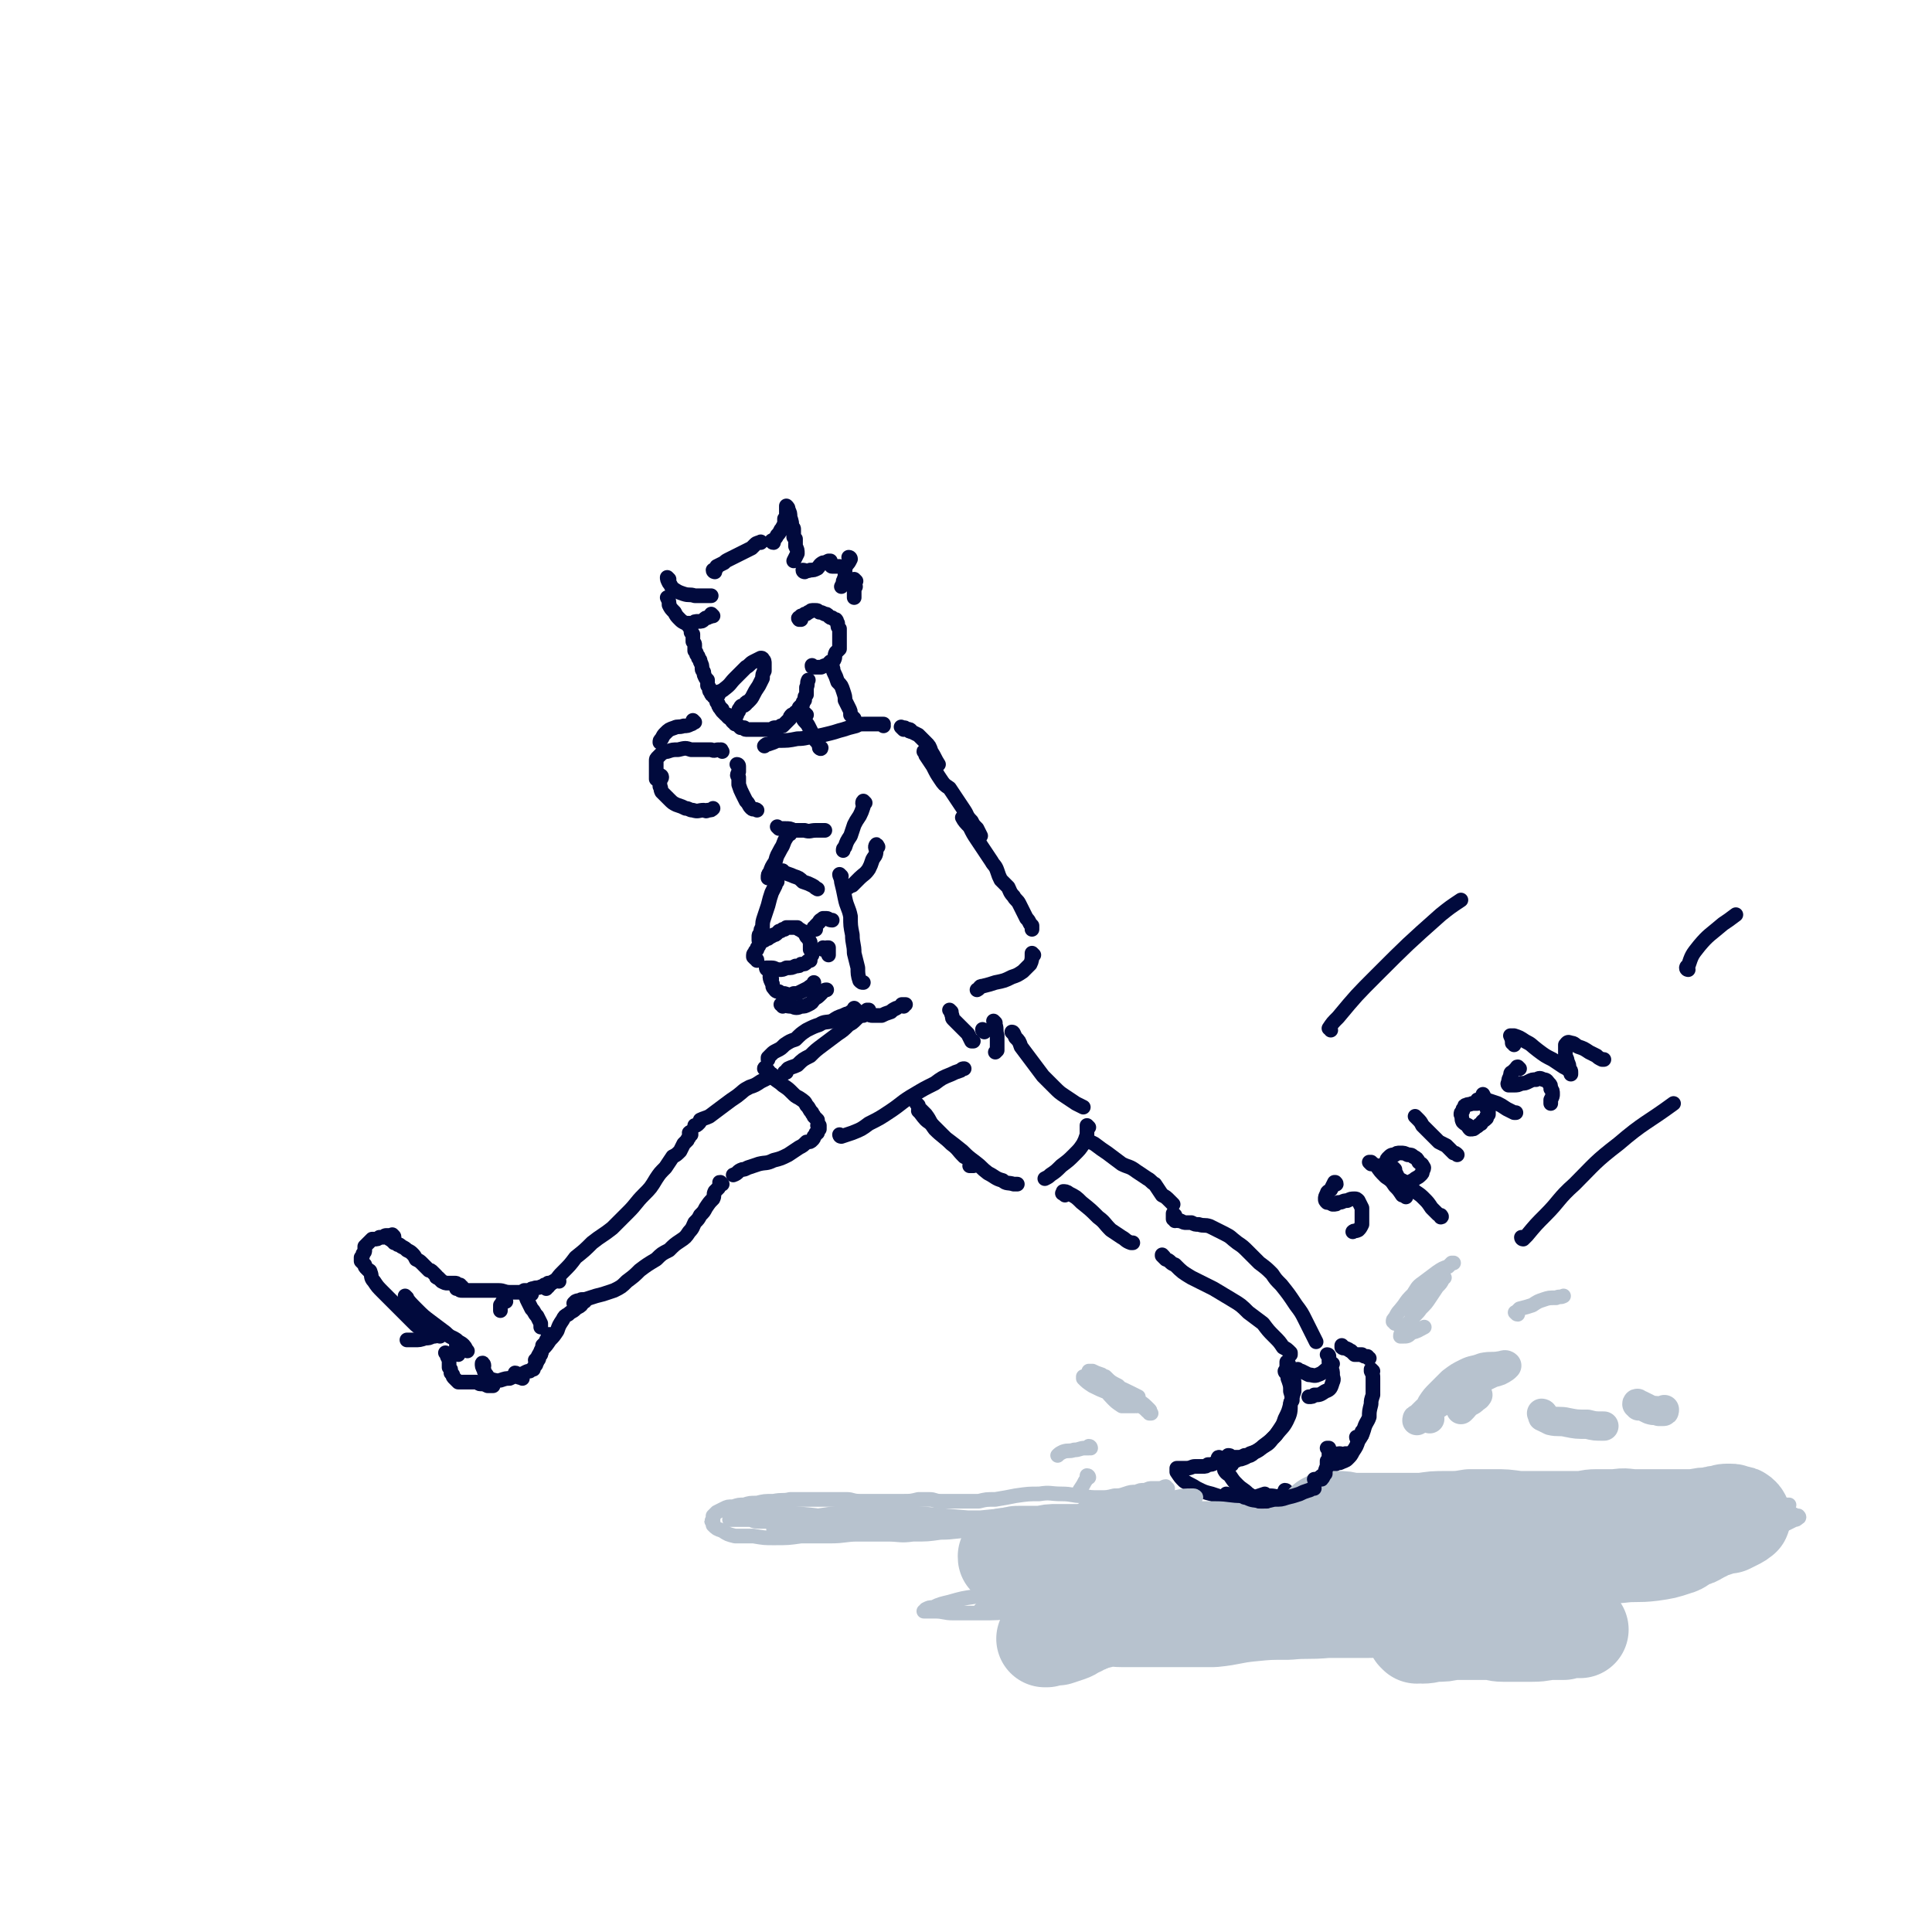 <svg viewBox='0 0 1054 1054' version='1.1' xmlns='http://www.w3.org/2000/svg' xmlns:xlink='http://www.w3.org/1999/xlink'><g fill='none' stroke='rgb(1,10,61)' stroke-width='8' stroke-linecap='round' stroke-linejoin='round'><path d='M377,343c0,0 -1,-1 -1,-1 0,0 1,1 1,1 0,1 0,1 0,2 0,0 0,0 1,1 0,1 0,1 0,2 0,1 0,1 0,2 1,1 1,1 1,2 0,2 0,2 0,3 1,1 1,1 1,2 1,1 1,1 1,2 1,1 1,1 1,2 1,2 1,2 1,4 0,1 1,1 1,2 0,1 0,1 1,3 0,0 0,0 1,1 0,1 0,1 0,2 0,1 0,1 0,1 1,1 1,1 1,2 0,1 0,1 1,2 0,1 0,1 1,1 0,1 0,1 1,1 0,1 0,1 1,2 0,1 0,1 0,1 1,1 1,1 1,2 1,1 0,1 1,1 0,0 0,0 0,0 0,1 0,1 1,1 0,1 0,1 0,1 0,0 0,0 1,1 0,0 0,0 0,0 0,0 0,0 1,1 0,0 0,0 0,0 0,0 0,0 1,0 0,1 0,1 0,1 1,1 1,1 2,1 0,1 0,1 1,2 1,0 1,0 1,1 1,0 1,0 2,1 1,1 1,1 1,1 1,0 1,0 2,0 0,0 0,1 1,1 1,0 1,0 1,0 1,0 1,0 1,0 1,0 1,0 1,0 1,0 1,0 1,0 1,0 1,0 2,0 1,0 1,0 1,0 1,0 1,0 2,0 1,0 1,0 2,0 1,0 1,0 2,0 1,0 1,0 1,0 1,-1 1,-1 2,-1 1,0 1,0 1,0 1,0 1,0 2,-1 0,0 0,0 1,0 1,-1 1,-1 2,-2 1,-1 1,-1 2,-2 0,-1 0,-1 1,-2 1,0 1,0 2,-1 0,-1 0,0 1,-1 1,-1 1,-1 1,-2 1,-1 1,-1 2,-2 0,-1 0,-1 1,-2 0,-2 0,-2 1,-3 0,-2 0,-2 0,-4 1,-2 0,-2 1,-4 '/><path d='M437,338c-1,0 -1,0 -1,-1 -1,0 0,1 0,1 0,0 0,-1 0,-1 1,0 1,0 1,-1 1,0 1,0 2,-1 1,0 1,0 2,-1 1,0 1,-1 2,-1 1,0 1,0 2,0 1,0 1,0 2,1 1,0 1,0 3,1 1,0 1,0 2,1 0,0 0,0 0,0 1,1 1,1 2,1 1,1 1,1 2,1 1,1 0,1 1,2 0,2 0,2 1,3 0,1 0,1 0,3 0,1 0,1 0,2 0,1 0,1 0,3 0,1 0,1 0,3 -1,1 -1,1 -2,2 -1,2 0,2 -1,4 -1,1 -1,1 -2,1 -1,1 -1,1 -2,2 -1,0 -1,0 -3,1 -1,0 -1,0 -2,0 -1,0 -1,0 -2,0 -1,0 -1,0 -1,-1 '/><path d='M389,336c0,0 -1,-1 -1,-1 0,0 0,0 0,1 0,0 0,0 0,0 -1,1 -1,0 -2,1 -1,0 -1,0 -2,1 -1,1 -1,1 -3,1 -2,0 -2,0 -3,1 -2,0 -2,0 -4,0 -2,-1 -2,-1 -3,-2 -2,-2 -2,-2 -3,-4 -2,-2 -2,-2 -3,-4 0,-2 0,-2 -1,-4 0,0 0,0 0,0 '/><path d='M365,316c0,0 -1,-1 -1,-1 0,1 0,1 1,3 1,1 1,2 2,3 3,2 3,2 6,3 3,1 3,0 6,1 3,0 3,0 6,0 2,0 2,0 3,0 '/><path d='M390,312c0,0 -1,0 -1,-1 0,0 1,1 1,1 0,0 0,0 0,-1 1,-1 1,-1 1,-2 2,-1 2,-1 4,-2 1,-1 1,-1 3,-2 2,-1 2,-1 4,-2 2,-1 2,-1 4,-2 2,-1 2,-1 4,-2 1,-1 1,-1 2,-2 1,-1 2,-1 3,-1 0,-1 0,0 0,0 '/><path d='M422,296c-1,0 -1,-1 -1,-1 0,0 0,1 0,0 2,-1 2,-1 3,-3 1,-1 1,-1 2,-3 1,-1 1,-2 2,-3 0,-2 0,-2 0,-3 1,-1 1,-1 1,-2 0,-2 0,-2 0,-3 0,-1 0,-1 0,-2 0,0 0,0 0,0 1,1 1,1 1,2 1,2 1,2 1,4 1,3 1,3 1,6 1,0 1,0 1,1 0,2 0,2 0,4 1,1 1,1 1,1 0,2 0,2 0,4 1,2 1,2 1,4 -1,2 -1,2 -2,4 0,0 0,0 0,0 '/><path d='M439,312c0,0 -1,0 -1,-1 1,0 2,1 4,0 2,0 2,0 4,-1 1,-1 1,-2 3,-3 1,0 1,0 3,-1 1,0 1,0 1,0 0,0 0,0 0,1 1,0 0,0 0,1 1,0 0,1 1,1 1,0 1,0 2,0 1,0 1,0 2,0 '/><path d='M464,305c0,0 0,-1 -1,-1 0,0 1,0 1,1 -1,2 -1,2 -2,3 -1,2 -1,2 -1,4 0,1 0,1 0,3 -1,1 0,1 -1,2 0,1 0,1 -1,3 '/><path d='M467,317c0,0 -1,-1 -1,-1 0,1 0,1 0,3 1,1 1,1 0,2 0,1 0,1 0,3 0,1 0,1 0,2 '/><path d='M454,363c0,0 -1,-1 -1,-1 0,0 0,0 1,1 0,0 0,0 0,1 1,1 0,1 1,3 1,2 1,2 2,5 2,2 2,2 3,5 1,3 1,3 1,5 1,2 1,2 2,4 1,2 1,2 1,4 1,1 1,1 2,2 0,1 0,1 0,1 '/><path d='M440,390c-1,0 -1,-1 -1,-1 -1,0 0,0 0,1 0,0 0,-1 -1,0 0,0 0,0 0,0 0,1 0,1 0,2 1,2 2,2 3,4 1,2 1,2 2,4 1,2 1,2 2,4 1,1 1,1 2,3 0,1 0,1 0,1 1,1 1,0 1,0 '/><path d='M482,396c0,0 -1,-1 -1,-1 0,0 1,0 1,0 0,1 -1,0 -1,0 -1,0 -1,0 -2,0 -1,0 -1,0 -2,0 -1,0 -1,0 -2,0 -1,0 -1,0 -3,0 -3,0 -3,0 -5,1 -4,1 -4,1 -7,2 -4,1 -3,1 -7,2 -4,1 -4,1 -9,2 -4,0 -4,1 -9,1 -5,1 -5,1 -11,1 -2,1 -2,1 -5,2 -1,0 -1,0 -2,1 '/><path d='M403,418c0,0 0,-1 -1,-1 0,0 1,0 1,1 0,1 0,1 0,3 -1,2 -1,2 0,3 0,2 0,2 0,4 1,3 1,3 2,5 1,2 1,2 2,4 2,2 1,2 3,4 1,1 2,0 3,1 '/><path d='M394,410c0,0 -1,-1 -1,-1 0,0 1,0 0,0 0,1 0,0 -1,0 -2,0 -2,1 -4,0 -2,0 -2,0 -4,0 -4,0 -4,0 -7,0 -3,-1 -3,-1 -7,0 -3,0 -3,0 -6,1 -1,0 -1,0 -3,1 -1,1 -1,1 -2,2 -1,1 -1,1 -1,2 0,2 0,2 0,3 0,2 0,2 0,4 0,1 0,1 0,3 '/><path d='M361,424c0,0 -1,-1 -1,-1 0,0 1,0 1,1 0,1 -1,1 -1,2 0,1 0,1 0,3 1,1 0,1 1,3 1,1 1,1 2,2 1,1 1,1 2,2 2,2 2,2 4,3 3,1 3,1 5,2 2,0 2,1 4,1 3,1 3,0 6,0 1,0 1,1 2,0 2,0 2,0 3,-1 '/><path d='M379,394c0,0 -1,-1 -1,-1 0,0 0,1 0,1 0,0 0,1 -1,1 -2,1 -2,1 -4,1 -3,1 -3,0 -5,1 -3,1 -3,1 -5,3 -1,1 -1,1 -2,3 -1,1 -1,1 -1,2 '/><path d='M493,398c-1,-1 -1,-1 -1,-1 -1,-1 0,0 0,0 0,0 0,0 1,0 1,0 1,0 1,1 1,0 1,0 2,0 0,1 0,1 1,1 0,0 0,0 0,0 '/><path d='M497,399c0,0 -1,-1 -1,-1 0,0 1,0 1,1 2,1 2,1 4,2 2,2 2,2 4,4 2,2 2,2 3,5 2,3 2,4 4,7 '/><path d='M505,411c0,0 -1,-2 -1,-1 0,0 1,1 1,2 2,3 2,3 4,6 2,4 2,4 4,7 2,3 2,3 5,5 2,3 2,3 4,6 2,3 2,3 4,6 2,3 1,3 4,6 1,2 1,2 3,4 1,2 1,2 2,4 '/><path d='M526,447c0,0 -1,-1 -1,-1 1,2 2,3 4,5 2,4 2,4 4,7 2,3 2,3 4,6 2,3 2,3 4,6 1,2 2,2 3,5 1,3 1,3 2,5 2,2 2,2 4,4 1,2 1,3 3,5 1,2 2,2 3,4 1,2 1,2 2,4 1,2 1,2 2,4 1,1 1,1 2,3 0,0 0,0 1,1 0,1 0,1 0,2 0,0 0,0 0,0 '/><path d='M564,521c0,0 -1,-1 -1,-1 0,0 0,1 0,1 0,2 0,3 -1,5 -2,2 -2,2 -4,4 -3,2 -3,2 -6,3 -4,2 -4,2 -9,3 -3,1 -3,1 -7,2 -2,0 -1,1 -3,2 '/><path d='M425,452c0,0 0,0 -1,-1 0,0 1,1 1,1 2,0 2,0 3,0 3,0 3,0 5,1 3,0 3,0 6,0 3,1 3,0 6,0 3,0 3,0 5,0 '/><path d='M472,438c0,0 -1,-1 -1,-1 -1,1 0,2 0,3 -1,3 -1,3 -2,5 -2,3 -2,3 -3,5 -1,3 -1,3 -2,6 -2,3 -2,3 -3,6 -1,1 -1,1 -1,2 '/><path d='M479,462c0,0 -1,-2 -1,-1 -1,1 0,2 0,3 0,3 -1,3 -2,5 -1,3 -1,3 -2,5 -2,3 -3,3 -5,5 -2,2 -2,2 -4,4 -1,0 -1,0 -2,1 '/><path d='M459,478c0,0 -1,-1 -1,-1 0,1 1,2 1,4 1,4 1,4 2,9 1,5 2,5 3,10 0,5 0,5 1,10 0,5 1,5 1,10 1,4 1,4 2,8 0,3 0,4 1,7 1,1 1,1 2,1 '/><path d='M471,554c0,-1 -1,-1 -1,-1 1,0 2,0 3,0 2,1 2,1 3,1 2,0 3,0 5,0 2,-1 2,-1 5,-2 1,-1 1,-1 3,-2 '/><path d='M493,549c0,0 -1,-1 -1,-1 0,0 0,0 0,0 1,0 0,0 0,0 0,0 0,0 0,0 1,0 1,0 1,0 0,0 0,0 1,0 '/><path d='M431,455c0,0 -1,-1 -1,-1 0,0 1,0 1,0 0,1 0,1 -1,1 0,1 -1,1 -1,2 -2,3 -1,3 -3,6 -2,4 -2,3 -3,7 -2,3 -2,3 -3,6 -1,1 -1,1 -1,3 0,0 0,0 0,0 0,0 0,0 0,0 '/><path d='M428,476c0,0 -1,0 -1,-1 0,0 0,1 1,1 2,1 3,1 5,2 3,1 3,1 5,3 3,1 3,1 5,2 2,1 1,1 3,2 '/><path d='M424,481c0,0 -1,-1 -1,-1 0,0 1,0 0,0 0,2 0,2 0,3 -1,2 -1,2 -2,4 -1,3 -1,3 -2,7 -1,3 -1,3 -2,6 -1,3 -1,3 -1,6 -1,1 -1,1 -1,3 -1,1 -1,1 -1,2 0,1 0,1 0,1 0,0 0,0 0,1 '/><path d='M413,524c0,-1 -1,-1 -1,-1 0,0 0,0 0,0 0,0 0,0 -1,-1 0,0 0,0 0,0 0,-1 0,-1 0,-1 0,-1 1,-1 1,-2 0,0 0,0 1,-1 0,-1 0,-1 1,-2 0,-1 0,-1 1,-2 1,0 1,-1 2,-1 1,-1 1,-1 2,-1 1,-1 2,-1 3,-2 1,0 1,0 2,-1 0,0 0,0 1,-1 1,0 1,0 2,-1 1,0 1,0 1,0 1,-1 1,-1 1,-1 1,0 1,0 2,0 0,0 0,0 0,0 0,0 0,0 1,0 0,0 0,0 0,0 1,0 1,0 1,0 1,0 1,0 2,0 0,1 0,0 1,1 1,0 1,1 2,1 1,1 1,1 2,3 1,1 1,1 2,3 0,2 0,2 0,4 1,1 1,1 1,2 0,1 0,1 0,1 '/><path d='M419,529c-1,0 -1,-1 -1,-1 0,0 0,0 0,0 0,0 0,0 0,0 2,0 2,0 3,0 2,0 2,1 4,1 2,0 2,0 4,-1 3,0 3,0 5,-1 2,0 2,0 3,-1 2,0 2,0 3,-1 1,-1 1,-1 2,-1 0,0 0,0 0,0 '/><path d='M421,534c0,0 -1,-2 -1,-1 0,0 0,1 1,3 1,1 0,2 1,3 1,1 1,2 3,2 1,1 1,1 3,1 3,1 3,1 5,0 2,0 2,0 4,-1 2,-1 2,-1 4,-2 1,-1 1,-1 2,-1 1,-1 1,-1 1,-2 0,0 0,0 0,0 '/><path d='M427,549c0,-1 -1,-1 -1,-1 0,0 0,0 1,0 3,1 3,1 5,1 2,1 3,1 5,0 2,0 2,0 4,-1 2,-1 2,-1 3,-3 2,-1 2,-1 4,-3 0,0 0,-1 1,-1 0,0 0,0 0,0 1,-1 1,-1 2,-1 '/><path d='M450,518c0,0 -1,0 -1,-1 0,0 0,1 0,1 1,0 1,-1 2,-1 0,0 0,0 0,0 0,0 1,0 1,0 0,1 0,1 0,2 0,1 0,1 0,1 0,1 0,1 0,1 '/><path d='M445,507c0,0 -1,-1 -1,-1 0,0 0,1 0,1 1,-1 1,-1 1,-2 1,-1 1,-1 2,-2 0,-1 1,-1 2,-2 1,0 1,0 2,0 1,0 1,1 3,1 '/><path d='M474,552c0,0 -1,-1 -1,-1 0,0 0,1 0,1 1,0 1,-1 1,-1 0,0 0,0 0,0 -1,0 -1,0 -1,1 -1,0 -1,0 -2,1 -2,1 -2,1 -4,3 -2,2 -2,2 -4,3 -3,3 -3,3 -6,5 -4,3 -4,3 -8,6 -4,3 -4,3 -7,6 -4,2 -4,2 -7,5 -2,1 -3,1 -5,2 -1,1 -1,1 -1,2 -1,0 -1,0 -1,0 0,1 0,0 1,0 '/><path d='M467,551c0,0 -1,-1 -1,-1 0,0 0,0 0,1 0,0 0,0 0,0 0,0 0,0 0,0 0,0 0,0 -1,1 -1,0 -1,0 -2,1 -1,0 -1,0 -3,1 -3,1 -3,1 -6,3 -3,1 -4,0 -7,2 -3,1 -3,1 -7,3 -3,2 -3,2 -6,5 -3,1 -3,1 -6,3 -2,2 -2,2 -4,3 -2,1 -2,1 -3,2 -1,1 -1,1 -2,2 0,0 0,0 0,1 0,0 0,0 0,0 '/><path d='M418,584c0,-1 -1,-2 -1,-1 0,0 1,1 2,1 1,2 1,2 3,4 2,2 3,2 5,4 3,2 3,2 5,4 2,2 2,2 4,3 3,2 3,2 4,4 2,2 1,2 3,4 0,1 1,1 1,2 1,1 1,1 2,2 '/><path d='M459,620c0,0 -1,-1 -1,-1 0,0 0,1 1,1 3,-1 3,-1 6,-2 5,-2 5,-2 9,-5 6,-3 6,-3 12,-7 6,-4 6,-5 13,-9 5,-3 5,-3 11,-6 4,-3 4,-3 9,-5 2,-1 2,-1 5,-2 1,-1 1,-1 2,-1 '/><path d='M543,558c0,0 -1,-1 -1,-1 0,1 1,1 1,2 1,3 0,3 1,6 0,2 0,2 0,4 0,2 0,2 0,4 0,0 0,0 -1,1 '/><path d='M519,552c0,0 -1,-1 -1,-1 0,0 0,0 1,1 0,0 0,0 0,1 1,2 0,2 1,3 2,2 2,2 4,4 2,2 2,2 4,4 1,2 1,2 2,4 0,0 0,0 1,0 '/><path d='M537,563c0,-1 -1,-1 -1,-1 0,-1 0,0 0,0 0,0 0,0 0,0 1,0 1,0 1,0 0,0 0,0 0,0 0,1 -1,0 -1,0 '/><path d='M422,587c0,0 -1,-1 -1,-1 0,0 0,0 0,1 -1,0 -1,0 -2,1 -2,1 -2,1 -4,2 -3,2 -3,2 -6,3 -4,2 -3,2 -7,5 -3,2 -3,2 -7,5 -4,3 -4,3 -8,6 -2,1 -3,1 -5,2 0,1 0,1 -1,2 -1,1 -1,1 -2,1 '/><path d='M377,619c0,-1 0,-2 -1,-1 0,0 1,0 0,1 0,1 0,1 0,1 0,1 -1,1 -1,2 -1,1 -1,1 -2,2 -1,2 -1,2 -2,4 -2,2 -2,2 -4,3 -2,3 -2,3 -4,6 -3,3 -3,3 -5,6 -3,5 -3,5 -7,9 -4,4 -4,5 -8,9 -4,4 -4,4 -9,9 -5,4 -6,4 -11,8 -4,4 -4,4 -9,8 -3,4 -3,4 -7,8 -2,2 -2,2 -4,5 -1,0 -1,0 -1,0 -2,1 -2,2 -3,3 -1,0 -1,0 -1,1 '/><path d='M447,615c0,0 -1,-1 -1,-1 0,0 1,0 1,0 0,0 0,0 0,0 0,0 0,0 0,0 0,0 0,0 0,0 0,0 0,0 0,0 0,1 0,1 0,1 0,1 0,1 0,1 -1,1 -1,0 -1,1 0,0 0,0 0,1 -1,0 -1,0 -1,1 0,0 0,0 -1,1 0,1 0,1 -1,2 -1,1 -1,1 -3,1 -2,2 -2,2 -4,3 -3,2 -3,2 -6,4 -4,2 -4,2 -8,3 -4,2 -4,1 -8,2 -3,1 -3,1 -6,2 -2,1 -2,1 -3,1 -3,1 -2,2 -5,3 '/><path d='M394,646c0,0 -1,-1 -1,-1 -1,0 0,0 0,1 0,1 -1,1 -1,2 -1,1 -1,1 -2,2 -1,2 0,2 -1,4 -2,2 -2,2 -4,5 -1,2 -1,2 -3,4 -1,2 -1,2 -3,4 -1,2 -1,3 -3,5 -2,3 -2,3 -5,5 -3,2 -3,2 -6,5 -4,2 -4,2 -7,5 -5,3 -5,3 -9,6 -3,3 -3,3 -7,6 -3,3 -3,3 -7,5 -3,1 -3,1 -6,2 -4,1 -4,1 -7,2 -3,1 -3,1 -5,1 -1,1 -1,0 -3,1 0,0 0,0 -1,1 '/><path d='M305,699c0,0 -1,-1 -1,-1 -1,0 0,0 -1,1 -1,0 -1,0 -2,1 -1,0 -1,0 -2,0 -1,1 -1,1 -2,1 -1,1 -1,1 -2,1 -2,1 -2,0 -4,1 -1,0 -1,0 -2,1 0,0 0,0 -1,0 -1,0 -1,0 -1,0 -1,0 -1,0 -1,0 0,0 0,0 0,0 0,1 0,1 0,2 '/><path d='M290,706c0,0 -1,-1 -1,-1 0,0 1,0 1,0 0,0 0,0 -1,0 0,0 0,0 -1,0 -2,0 -2,0 -3,0 -2,0 -2,0 -3,0 -2,0 -2,0 -4,0 -3,0 -3,-1 -6,-1 -4,0 -4,0 -7,0 -4,0 -4,0 -8,0 -3,0 -3,0 -5,0 -1,0 -1,0 -2,-1 0,0 0,0 -1,0 '/><path d='M319,710c-1,0 -1,-1 -1,-1 -1,1 0,2 -1,3 -1,1 -2,1 -3,2 -2,2 -2,1 -4,3 -2,1 -2,1 -3,3 -2,3 -2,3 -3,6 -2,3 -2,3 -4,5 -2,3 -2,3 -4,5 -1,2 0,2 -2,3 -1,2 -1,2 -2,3 '/><path d='M300,729c0,-1 0,-1 -1,-1 0,0 1,0 1,0 0,1 -1,1 -1,2 -1,1 -1,1 -1,2 -1,1 -1,1 -2,2 0,1 0,1 -1,3 0,1 0,1 0,2 -1,1 -1,1 -1,2 0,1 -1,1 -1,2 -1,1 0,1 -1,2 -1,1 -1,1 -1,2 -1,0 -1,0 -2,1 -1,0 -1,0 -3,1 -1,1 -1,1 -3,1 -3,1 -3,1 -5,2 -2,0 -2,0 -5,1 '/><path d='M252,703c0,0 0,-1 -1,-1 0,0 1,1 1,1 0,0 0,-1 0,-1 -1,0 -1,0 -1,-1 0,0 0,0 0,0 -1,0 -1,0 -1,0 -1,-1 -1,-1 -2,-1 -1,0 -1,0 -1,0 -2,0 -2,0 -3,0 -1,0 -1,0 -3,-1 -1,-1 -1,-1 -2,-2 -1,0 -1,0 -1,-1 -1,-1 -1,-1 -2,-2 -1,-1 -1,-1 -2,-1 -1,-1 -1,-1 -2,-2 -1,-1 -1,-1 -2,-2 -1,-1 -1,-1 -3,-2 -1,-2 -1,-2 -2,-3 -1,-1 -1,-1 -3,-2 -1,-1 -1,-1 -3,-2 -1,-1 -1,-1 -2,-1 -1,-1 -1,-1 -2,-1 0,-1 0,-1 -1,-1 0,0 0,0 -1,-1 -1,0 0,0 -1,-1 0,0 0,0 -1,0 0,0 0,0 0,0 0,-1 0,0 0,0 '/><path d='M215,675c0,-1 -1,-1 -1,-1 0,-1 0,0 0,0 0,0 0,0 -1,0 0,0 0,0 -1,0 0,0 0,0 -1,0 -1,0 -1,0 -2,1 -1,0 -1,0 -2,0 -1,1 -1,1 -3,1 0,0 0,0 -1,0 -1,1 -1,1 -2,2 0,0 0,0 0,0 -1,1 -1,1 -2,2 0,1 0,1 0,2 0,1 0,1 -1,2 0,0 0,0 0,0 0,1 0,1 -1,2 0,1 0,1 0,2 1,1 1,1 2,2 0,1 0,1 1,2 '/><path d='M202,694c0,0 -1,-1 -1,-1 0,0 1,0 1,1 1,2 0,3 2,5 2,3 2,3 5,6 4,4 4,4 8,8 4,4 4,4 8,8 3,3 3,3 7,5 1,1 1,1 2,1 '/><path d='M222,708c0,0 -1,-1 -1,-1 2,3 3,4 6,7 4,4 4,4 8,7 4,3 4,3 8,6 3,3 3,2 6,4 2,2 2,1 4,3 1,1 1,2 2,3 '/><path d='M264,745c0,-1 -1,-2 -1,-1 0,1 0,2 1,3 0,2 1,2 2,4 1,1 1,1 2,2 1,0 1,0 2,0 '/><path d='M282,750c0,0 0,-1 -1,-1 0,0 0,1 1,1 1,2 1,1 3,2 '/><path d='M501,603c0,0 -1,-1 -1,-1 0,0 1,1 1,2 2,2 2,2 4,4 3,4 2,4 5,8 4,4 5,4 9,8 4,3 3,3 7,7 2,1 2,1 3,3 1,1 0,1 0,2 1,0 1,0 2,0 '/><path d='M502,607c0,-1 -1,-2 -1,-1 0,0 1,1 1,1 3,4 3,4 6,6 4,4 4,4 8,8 4,3 4,3 9,7 3,3 3,3 7,6 4,3 3,3 7,6 4,2 4,3 8,4 2,2 3,1 6,2 1,0 1,0 2,0 '/><path d='M553,564c0,0 -1,-1 -1,-1 1,0 1,1 2,3 2,2 2,2 3,5 3,4 3,4 6,8 3,4 3,4 6,8 3,3 3,3 6,6 3,3 3,3 6,5 3,2 3,2 6,4 2,1 2,1 4,2 '/><path d='M594,615c0,0 -1,-1 -1,-1 0,0 0,0 0,0 0,3 0,3 0,5 -1,3 -1,3 -2,5 -2,3 -2,3 -5,6 -3,3 -3,3 -7,6 -3,3 -3,3 -6,5 -1,1 -1,1 -3,2 '/><path d='M581,652c-1,-1 -1,-1 -1,-1 -1,0 0,0 0,0 0,0 0,0 0,-1 0,0 0,0 0,0 0,0 0,0 0,0 1,0 2,0 3,1 4,2 4,2 7,5 5,4 5,4 9,8 4,3 3,3 7,7 3,2 3,2 6,4 2,1 2,2 5,3 0,0 0,0 1,0 '/><path d='M594,623c0,-1 -1,-1 -1,-1 0,0 0,0 0,0 2,1 2,1 4,2 4,3 4,3 7,5 4,3 4,3 8,6 4,2 4,1 8,4 3,2 3,2 6,4 2,1 2,2 4,3 2,3 2,3 4,6 2,1 2,1 4,3 1,1 1,1 2,2 '/><path d='M641,663c0,0 -1,-1 -1,-1 0,0 0,0 0,1 1,0 0,0 0,0 0,1 0,1 0,1 0,0 0,0 0,0 1,0 0,-1 0,-1 0,0 0,1 0,1 1,0 0,0 0,0 0,1 0,1 0,1 1,0 1,0 1,0 0,0 0,0 0,0 0,0 0,0 0,1 '/><path d='M643,666c0,0 0,0 -1,-1 0,0 1,1 1,1 0,0 0,0 1,0 2,1 2,1 3,1 2,0 2,0 3,0 2,1 2,1 4,1 3,1 3,0 6,1 4,2 4,2 8,4 4,2 3,2 7,5 3,2 3,2 6,5 3,3 3,3 6,6 4,3 4,3 7,6 2,3 2,3 5,6 4,5 4,5 8,11 3,4 3,4 5,8 2,4 2,4 4,8 1,2 1,2 2,4 '/><path d='M635,686c0,-1 -1,-1 -1,-1 0,-1 0,0 0,0 0,0 0,0 0,0 1,1 1,1 2,2 3,1 2,2 5,3 4,4 4,4 9,7 6,3 6,3 12,6 5,3 5,3 10,6 5,3 5,3 9,7 4,3 4,3 8,6 3,4 3,4 6,7 3,3 3,3 5,6 2,1 2,1 4,3 0,0 0,0 0,1 '/><path d='M733,735c0,0 -1,-1 -1,-1 0,0 0,1 0,1 1,1 2,0 3,1 1,0 1,1 2,1 1,1 1,1 2,2 1,0 1,0 2,0 1,0 1,0 2,0 1,1 1,1 3,1 0,0 0,1 1,1 '/><path d='M749,748c0,0 -1,-1 -1,-1 0,0 0,0 0,1 1,2 1,2 1,4 0,2 0,2 0,5 0,2 0,2 0,4 -1,3 -1,3 -1,5 -1,4 -1,4 -1,7 -1,3 -2,3 -3,7 -1,3 -1,3 -3,6 -1,3 -1,3 -3,6 -1,2 -1,2 -3,4 -1,1 -2,1 -4,2 -1,0 -1,0 -3,1 0,0 -1,0 -1,0 -2,1 -2,2 -3,3 0,0 0,0 0,0 '/><path d='M726,798c0,-1 -1,-1 -1,-1 0,0 0,0 0,1 0,1 0,1 0,2 -1,1 -1,1 -2,3 -1,2 -2,2 -3,3 -2,2 -2,2 -4,4 -2,2 -2,2 -4,3 -3,2 -3,1 -6,2 -3,1 -3,1 -6,1 -4,1 -4,0 -7,0 -1,0 -1,0 -2,0 '/><path d='M702,749c0,0 -1,0 -1,-1 0,0 0,1 1,1 0,0 0,0 0,0 1,2 0,2 1,4 1,3 1,3 1,6 1,3 1,4 0,7 0,4 0,5 -2,9 -2,4 -3,4 -6,8 -3,3 -3,3 -7,6 -2,2 -2,2 -4,3 -2,1 -1,1 -3,2 -2,0 -2,0 -3,0 -2,1 -2,1 -4,1 -1,0 -1,0 -3,0 -1,-1 -1,-1 -2,-1 '/><path d='M666,796c-1,0 -1,-1 -1,-1 -1,0 0,1 0,2 -1,0 -1,0 -2,1 -2,1 -2,1 -4,1 -1,1 -1,1 -3,1 -2,0 -2,0 -4,0 -2,0 -2,1 -5,1 -1,0 -1,0 -2,0 -1,0 -1,0 -2,0 0,0 -1,0 -1,0 0,1 0,1 0,2 2,3 2,3 4,5 3,2 4,2 7,4 4,2 4,2 8,3 3,1 3,1 6,2 '/><path d='M670,816c0,-1 -1,-1 -1,-1 0,0 1,0 2,1 3,0 3,1 6,1 3,0 3,0 7,0 3,-1 3,-1 6,-2 '/><path d='M702,814c0,0 0,-1 -1,-1 -1,2 0,3 -2,5 -2,2 -2,1 -5,2 -4,1 -4,1 -8,2 -4,0 -4,0 -8,0 -1,0 -1,0 -2,0 '/></g>
<g fill='none' stroke='rgb(183,194,206)' stroke-width='8' stroke-linecap='round' stroke-linejoin='round'><path d='M637,812c0,0 -1,0 -1,-1 -1,0 -2,1 -3,1 -2,0 -2,0 -4,0 -2,0 -2,0 -4,1 -3,0 -3,0 -5,1 -3,0 -3,0 -6,1 -3,1 -3,1 -6,1 -4,1 -4,1 -8,1 -5,0 -5,0 -10,-1 -5,0 -5,-1 -11,-1 -6,0 -6,-1 -12,0 -6,0 -6,0 -13,1 -5,1 -5,1 -11,2 -5,0 -5,0 -9,1 -4,0 -4,0 -8,0 -3,0 -3,0 -7,0 -3,0 -3,0 -6,0 -3,0 -3,-1 -6,-1 -3,0 -3,0 -6,0 -4,1 -4,1 -8,1 -4,0 -4,0 -8,0 -4,0 -4,0 -8,0 -4,0 -4,0 -8,0 -4,0 -4,-1 -7,-1 -3,0 -3,0 -7,0 -4,0 -4,0 -8,0 -3,0 -3,0 -7,0 -5,0 -5,0 -9,0 -4,1 -4,0 -9,1 -5,0 -5,0 -9,1 -4,0 -4,0 -7,1 -3,0 -3,0 -6,1 -3,0 -3,0 -5,1 -2,1 -2,1 -4,2 -1,1 -1,1 -2,2 0,1 0,1 0,2 -1,1 -1,1 0,1 0,1 0,1 0,2 2,2 2,2 5,3 3,2 3,2 7,3 1,0 1,0 2,0 4,0 4,0 8,0 6,1 6,1 11,1 8,0 8,0 15,-1 8,0 8,0 16,0 8,0 8,-1 15,-1 8,0 8,0 16,0 7,0 7,1 14,0 8,0 8,0 15,-1 8,0 8,-1 17,-1 8,0 8,0 15,1 7,1 7,2 13,3 5,1 5,1 10,2 4,1 4,1 8,2 3,0 3,0 6,1 4,0 4,0 7,0 5,1 5,1 9,1 4,0 4,0 8,1 4,0 4,0 8,1 3,0 3,0 6,0 2,0 2,0 4,0 2,0 2,0 3,0 2,1 2,1 4,1 1,1 1,1 2,1 1,1 1,1 1,2 0,1 1,1 0,2 -2,1 -2,1 -4,2 -4,1 -4,1 -8,2 -6,1 -6,1 -12,2 -7,1 -7,1 -15,1 -8,1 -8,1 -17,2 -8,1 -8,1 -17,3 -8,1 -8,1 -16,2 -7,2 -7,2 -13,4 -7,1 -7,1 -14,3 -4,1 -5,1 -9,3 -2,0 -2,0 -4,1 0,1 -1,1 -1,1 0,0 0,0 1,0 2,0 2,0 5,0 5,0 5,1 10,1 7,0 7,0 15,0 9,0 9,0 18,-1 11,0 11,0 22,-1 10,0 10,0 21,0 9,0 9,0 19,0 10,-1 10,-1 19,-1 9,0 9,0 19,0 8,-1 8,0 17,0 8,0 8,0 15,0 7,0 7,0 14,0 6,-1 6,-1 12,-1 7,1 7,1 14,1 5,1 5,1 11,2 5,0 5,1 11,1 5,0 5,0 10,0 6,-1 6,0 11,-2 6,-1 6,-1 11,-3 6,-2 6,-2 11,-4 2,0 2,0 3,0 4,-1 4,-1 8,-2 2,-1 2,-1 3,-1 5,-1 5,-1 9,-1 1,-1 1,-1 3,-1 6,-1 6,-1 12,-1 5,-1 5,-1 11,-1 4,0 4,0 8,-1 1,0 1,0 3,0 6,-1 6,-1 12,-2 6,-2 6,-2 12,-3 7,-1 7,-1 13,-2 6,-1 6,-1 12,-2 6,-1 6,-1 12,-2 6,-1 6,-2 11,-3 5,-1 5,-1 10,-3 5,-1 5,-1 9,-2 3,-1 3,-1 6,-2 3,-1 3,-1 6,-2 4,-1 4,-1 8,-3 3,-1 3,-2 7,-3 3,-2 3,-1 7,-3 2,-1 2,-1 4,-2 1,0 1,0 2,-1 0,0 1,0 0,-1 -1,0 -1,0 -3,-1 -4,0 -4,0 -7,-1 -4,-1 -4,-1 -9,-1 -5,-1 -5,-1 -11,-1 -5,-1 -5,-1 -10,-1 -4,0 -4,0 -9,0 -5,0 -5,0 -10,-1 -6,0 -6,0 -12,-1 -4,0 -4,-1 -9,-1 -4,0 -4,0 -8,0 -1,0 -2,0 -2,0 0,0 1,0 1,1 4,0 4,0 8,1 7,1 7,1 14,1 8,1 8,1 16,1 7,1 7,1 14,1 6,0 6,0 12,-1 5,0 5,0 11,0 3,-1 3,-1 6,-1 1,-1 1,-1 3,-1 0,0 0,0 0,0 0,0 -1,0 -1,0 -2,0 -2,0 -3,0 -3,0 -3,0 -5,-1 -3,-1 -3,-2 -7,-3 -9,-3 -9,-3 -19,-5 -8,-2 -8,-2 -17,-3 -9,-1 -9,0 -18,-1 -8,0 -8,0 -17,1 -9,0 -9,1 -18,1 -8,1 -8,1 -17,1 -8,0 -8,0 -17,0 -9,0 -9,0 -17,0 -9,-1 -8,-1 -17,-1 -7,0 -7,0 -14,0 -8,0 -8,0 -16,0 -7,0 -7,0 -13,0 -5,0 -5,0 -9,0 -4,0 -4,0 -7,0 -1,0 -1,0 -2,0 0,0 0,0 0,0 0,0 0,0 1,0 0,0 0,0 0,0 0,0 0,0 0,1 0,0 0,0 0,0 -1,0 -1,0 -2,0 0,0 0,0 0,0 -1,0 -1,0 -2,0 -1,0 0,0 -1,0 0,0 0,0 -1,0 0,0 0,0 -1,0 -1,0 -1,0 -2,0 -2,1 -2,0 -4,0 -1,0 -1,0 -3,0 -1,1 -1,1 -3,1 -1,1 -1,1 -2,2 '/><path d='M632,824c0,0 0,-1 -1,-1 0,0 1,0 1,0 -1,1 -2,0 -3,1 -4,0 -4,0 -8,1 -5,1 -5,2 -11,3 -6,1 -6,1 -13,2 -8,0 -8,0 -16,0 -9,0 -9,0 -19,0 -11,0 -11,0 -22,-1 -12,-1 -12,-1 -24,-2 -11,-1 -11,-1 -23,-2 -11,0 -11,0 -22,0 -9,0 -9,0 -18,1 -7,1 -7,1 -14,2 -5,2 -5,2 -10,4 -3,1 -4,0 -7,1 0,0 0,1 0,1 5,0 6,-1 11,-1 10,0 10,0 19,-1 14,-1 14,-1 27,-2 15,-1 15,-1 29,-2 14,0 14,0 27,0 10,-1 10,-1 20,-2 7,0 7,0 13,0 3,0 5,-1 5,-1 0,0 -2,1 -3,1 -6,1 -6,1 -12,2 -9,1 -9,1 -18,1 -11,1 -11,0 -22,0 -14,0 -14,0 -28,0 -15,0 -15,0 -30,-1 -15,0 -15,0 -29,0 -3,0 -3,0 -6,0 -8,1 -8,1 -15,1 -2,0 -2,0 -4,0 -4,0 -4,0 -7,0 -1,0 -1,0 -1,0 0,0 0,0 0,0 3,0 3,-1 7,-1 6,-1 6,-2 13,-2 9,-1 9,-1 19,0 13,1 13,2 26,3 14,2 14,2 29,2 14,1 14,1 27,1 10,0 10,0 20,0 3,-1 5,-1 7,-1 1,0 -1,0 -1,0 -6,-1 -6,0 -12,0 -11,-1 -11,-1 -21,-1 -13,0 -13,0 -25,0 -15,0 -15,0 -30,0 -12,0 -12,0 -24,0 -8,0 -8,0 -17,0 -3,0 -5,0 -6,-1 -1,0 2,-1 3,-1 8,0 8,0 16,0 12,0 12,1 24,1 16,0 16,0 32,0 19,0 19,0 38,0 18,0 18,0 36,0 15,0 15,0 31,-1 11,0 11,0 22,1 7,0 7,0 13,0 2,1 3,1 4,1 0,0 -1,0 -2,0 -3,0 -3,0 -5,0 -3,0 -3,0 -5,0 -2,-1 -2,-1 -4,-1 -2,-1 -2,-1 -4,-1 -3,0 -3,0 -5,0 -1,0 -1,0 -2,0 0,0 0,0 0,0 3,-1 3,-1 6,-2 6,-1 6,0 12,-2 7,-1 7,-1 15,-2 6,-2 6,-2 12,-3 3,-1 4,-1 5,-2 1,0 0,-1 -1,-1 -5,0 -5,0 -10,1 -7,1 -7,1 -14,2 -9,1 -9,1 -17,3 -9,1 -9,1 -17,2 -6,1 -6,1 -13,2 -2,0 -3,0 -4,1 -1,0 0,0 1,0 4,0 4,-1 8,-1 6,0 6,0 12,0 7,0 7,0 13,1 7,0 7,0 14,0 7,1 7,0 14,0 8,1 8,1 15,1 7,0 7,0 13,0 5,0 5,0 10,-1 2,0 3,0 5,0 0,0 0,-1 -1,-1 -3,0 -3,0 -6,0 -5,0 -5,0 -9,0 -4,0 -4,0 -8,0 -3,-1 -3,-1 -6,-2 -1,0 0,0 -1,0 0,0 0,0 -1,-1 0,0 0,0 0,0 1,0 1,0 2,0 0,0 0,0 1,0 6,0 6,0 11,0 7,0 7,1 15,1 8,1 8,1 16,1 7,0 7,0 15,0 6,0 6,0 12,0 3,0 5,0 6,1 1,0 -1,1 -2,1 -6,1 -6,1 -12,2 -8,1 -8,1 -17,1 -8,0 -8,0 -16,0 -16,1 -16,0 -32,1 -14,1 -14,2 -27,3 -11,1 -11,1 -22,2 -4,1 -6,1 -8,1 -1,0 1,0 2,-1 7,0 7,-1 14,-2 11,0 11,-1 21,-1 12,0 12,1 24,1 12,1 12,1 24,2 9,0 9,0 18,1 4,0 4,0 9,1 1,0 1,1 1,1 -2,1 -3,1 -7,1 -6,0 -6,0 -13,0 -9,0 -9,0 -18,-1 -11,-1 -11,-2 -22,-3 -14,-2 -14,-2 -28,-3 -13,-1 -13,-1 -27,-1 -9,0 -9,0 -19,0 -3,0 -5,0 -6,0 -1,0 2,0 3,0 8,0 8,0 15,0 11,0 11,0 22,0 14,1 14,2 27,4 15,1 15,1 30,3 12,1 12,1 25,2 9,0 9,0 18,0 6,1 6,1 12,0 2,0 3,0 4,-1 0,0 -1,0 -2,0 -5,1 -5,1 -10,2 -8,1 -8,1 -15,2 -10,2 -10,1 -20,3 -11,2 -11,2 -22,4 -10,1 -10,1 -19,3 -4,1 -6,1 -7,2 -1,1 1,1 2,1 8,-1 9,-1 17,-2 12,-2 12,-2 25,-4 14,-2 14,-2 27,-4 12,-1 12,-1 24,-2 7,0 7,-1 14,0 2,0 3,1 3,2 -1,2 -3,3 -6,4 -7,3 -7,3 -15,4 -8,2 -8,2 -17,3 -10,0 -10,0 -21,0 -13,1 -13,1 -26,2 -14,0 -14,1 -28,2 -8,1 -8,1 -17,2 -7,0 -7,0 -14,1 -1,0 -1,0 -2,1 0,0 -1,0 0,0 0,0 0,0 1,0 4,0 4,0 9,-1 2,0 2,0 4,0 12,-1 12,-1 23,-1 15,-1 15,-1 29,-2 12,0 12,0 23,-1 3,0 3,0 7,0 12,-1 12,-1 23,-1 7,0 7,-1 13,0 3,0 7,0 7,1 0,1 -4,2 -7,2 -9,2 -9,2 -19,3 -11,0 -11,0 -23,0 -15,0 -15,0 -29,0 -17,0 -17,0 -34,1 -18,2 -18,2 -35,4 -15,3 -15,3 -29,6 -8,1 -8,0 -16,1 -1,0 -3,0 -3,0 4,-1 6,-2 11,-3 13,-2 13,-2 25,-4 19,-2 19,-2 38,-3 21,-1 21,-1 42,-2 19,-1 19,-1 37,-2 16,-2 16,-2 31,-2 10,-1 10,-1 20,-1 4,-1 5,-1 8,-1 1,0 -1,1 -2,2 -7,1 -7,2 -14,3 -13,2 -13,1 -26,2 -16,1 -16,0 -32,1 -18,1 -18,1 -37,3 -17,1 -17,2 -35,3 '/></g>
<g fill='none' stroke='rgb(183,194,206)' stroke-width='53' stroke-linecap='round' stroke-linejoin='round'><path d='M744,846c0,0 -1,-1 -1,-1 1,0 2,0 4,0 6,0 6,0 12,-1 8,0 8,0 15,-1 7,-1 7,-1 14,-2 6,0 6,0 12,-1 4,0 4,0 8,-1 2,-1 2,-1 3,-1 0,-1 0,-1 -1,-1 -3,0 -3,0 -6,0 -4,0 -4,0 -8,0 -4,0 -4,0 -8,0 -4,0 -4,0 -9,0 -5,-1 -5,-1 -11,-2 -5,0 -5,-1 -11,-1 -5,-1 -5,-1 -10,-2 -5,0 -5,0 -9,0 -4,0 -4,0 -7,0 -2,0 -2,0 -5,0 -1,0 -1,0 -2,-1 -1,0 -1,0 -1,-1 0,0 1,0 2,-1 2,0 2,0 5,0 3,0 3,0 7,1 4,0 4,0 8,0 4,0 4,0 9,0 5,0 5,0 10,0 6,0 6,0 12,0 7,-1 6,-1 13,-1 7,0 7,0 13,-1 6,0 6,0 13,0 6,0 6,0 13,1 6,0 6,0 12,0 5,0 5,0 10,0 6,0 6,0 11,0 5,0 5,-1 10,-1 5,0 5,0 11,0 5,-1 5,0 10,0 5,0 5,0 10,0 2,0 2,0 3,0 4,0 4,0 7,0 6,0 6,0 11,0 1,0 1,0 2,0 4,-1 4,-1 9,-1 2,-1 2,-1 4,-1 2,0 2,-1 4,-1 1,0 1,0 2,0 0,0 0,0 0,0 1,0 1,0 2,1 1,0 1,0 1,0 2,0 2,0 3,1 0,0 1,1 0,1 -1,1 -1,1 -3,2 -2,1 -2,1 -4,2 -1,0 -1,0 -2,0 -3,1 -3,1 -6,2 -4,1 -4,2 -7,3 -3,2 -3,2 -7,3 -4,2 -3,3 -7,4 -6,2 -6,2 -13,3 -8,1 -9,0 -17,1 -11,1 -11,1 -21,1 -9,1 -9,1 -18,2 -7,0 -7,1 -14,2 -6,1 -5,1 -11,2 -5,1 -5,1 -9,1 -3,1 -3,1 -7,1 -4,1 -4,1 -8,1 -4,0 -4,0 -9,0 -5,1 -5,1 -10,1 -4,1 -4,1 -9,1 -3,0 -3,0 -7,1 -2,0 -2,0 -4,0 -3,0 -3,0 -5,0 -3,0 -3,0 -6,0 -4,0 -4,0 -8,-1 -4,0 -4,0 -9,-1 -5,0 -5,0 -10,0 -4,0 -4,0 -9,0 -3,0 -3,0 -7,0 -3,0 -3,0 -7,-1 -3,0 -3,0 -6,0 -3,-1 -3,-1 -6,-2 -3,-1 -3,-1 -6,-2 -2,-1 -2,-1 -4,-2 -2,0 -2,-1 -3,-1 -1,-1 -1,-1 -2,-1 0,0 0,0 -1,0 0,0 0,0 0,0 -1,0 -1,0 -1,0 -1,0 -1,0 -1,0 -2,0 -2,0 -3,-1 -2,0 -2,0 -3,0 -3,0 -3,0 -5,0 -2,0 -2,0 -4,0 -3,0 -4,0 -7,0 -2,0 -2,0 -4,-1 -2,-1 -2,-1 -4,-2 -2,0 -2,0 -3,-1 -3,0 -3,0 -5,0 -3,-1 -3,0 -6,-1 -2,0 -2,0 -4,0 -2,-1 -2,-1 -3,-1 -1,0 -1,0 -1,0 -2,0 -2,0 -3,-1 -1,0 0,0 -1,-1 -1,0 -1,0 -2,-1 -1,0 -1,0 -1,0 0,0 0,0 0,0 -1,0 -1,0 -1,0 0,0 0,0 0,1 0,0 0,0 0,0 0,0 0,1 1,1 1,1 1,0 3,1 2,0 2,-1 3,0 1,0 1,0 2,0 3,0 3,0 6,0 5,0 5,0 10,0 5,1 5,1 11,2 '/><path d='M742,859c0,0 -1,-1 -1,-1 0,0 0,1 -1,2 -2,0 -2,0 -4,0 -3,0 -3,0 -7,0 -4,-1 -4,-1 -8,-1 -5,0 -5,0 -10,0 -5,0 -5,0 -11,0 -6,0 -6,0 -13,-1 -6,0 -6,0 -13,-1 -6,-1 -6,-1 -13,-2 -6,-1 -6,-1 -12,-2 -6,-1 -6,-1 -11,-2 -6,-1 -6,-1 -11,-2 -5,0 -5,-1 -10,-1 -3,-1 -3,-1 -7,-1 -3,0 -3,0 -5,0 -3,0 -3,0 -6,0 -4,0 -4,0 -7,0 -4,0 -4,0 -7,0 -4,0 -4,0 -8,0 -4,0 -4,0 -8,1 -4,0 -4,0 -8,0 -3,0 -3,0 -5,0 -2,0 -2,0 -4,1 -1,0 -1,0 -3,0 0,0 0,0 0,0 0,1 0,1 1,1 2,1 2,1 4,1 4,2 4,2 8,3 5,1 5,1 11,2 7,1 7,1 14,2 8,0 8,0 17,0 9,0 9,0 19,0 9,0 9,0 19,-1 9,0 9,0 18,0 7,0 7,1 15,1 8,1 8,1 16,1 6,0 6,1 12,1 7,0 7,0 14,1 8,0 8,0 17,0 8,0 8,0 16,0 7,0 7,0 14,0 6,0 6,0 11,0 4,0 4,0 9,1 2,1 2,0 4,2 1,0 1,0 1,1 0,0 0,0 0,0 -1,2 -1,2 -2,4 -3,2 -3,2 -6,3 -5,2 -5,2 -10,3 -6,1 -6,1 -13,2 -7,1 -7,1 -15,1 -10,0 -10,0 -19,0 -11,1 -11,0 -21,1 -11,0 -11,0 -21,1 -10,1 -10,2 -20,3 -10,0 -10,0 -20,0 -8,0 -8,0 -16,0 -7,0 -7,0 -14,0 -5,0 -5,-1 -9,0 -4,1 -4,1 -8,2 -3,2 -3,1 -6,3 -3,1 -3,2 -6,3 -3,1 -3,1 -6,2 -3,0 -3,0 -6,1 0,0 0,0 -1,0 '/><path d='M773,892c0,0 -1,-1 -1,-1 1,0 2,1 4,1 4,0 4,-1 7,-1 5,0 5,0 9,-1 5,0 5,0 10,0 5,0 5,0 9,0 5,0 5,1 9,1 4,0 4,0 8,0 4,0 4,0 8,0 6,0 6,-1 11,-1 3,0 3,0 6,0 1,-1 1,-1 2,-1 4,0 4,0 7,0 '/></g>
<g fill='none' stroke='rgb(183,194,206)' stroke-width='16' stroke-linecap='round' stroke-linejoin='round'><path d='M780,774c0,-1 -1,-1 -1,-1 0,-1 0,0 0,0 0,0 0,0 0,-1 0,-1 0,-1 0,-2 1,-2 1,-2 2,-4 2,-3 2,-3 5,-6 3,-3 3,-3 6,-6 4,-3 4,-3 8,-5 4,-2 4,-1 9,-3 5,-1 5,0 10,-1 1,0 2,-1 3,0 0,0 0,0 -1,1 -3,2 -3,2 -7,3 -4,2 -4,2 -9,4 -5,2 -5,2 -9,5 -5,2 -5,2 -10,5 -4,3 -4,4 -7,7 -3,2 -3,2 -5,4 -1,0 -1,0 -1,1 0,0 1,-1 1,-1 1,-1 1,-1 3,-3 2,-2 2,-2 5,-4 4,-2 3,-2 7,-4 5,-1 5,-1 9,-2 4,0 4,-1 7,0 1,0 2,0 1,0 0,1 -1,1 -2,2 -1,1 -1,1 -3,2 0,0 0,0 -1,0 -1,2 -1,2 -3,4 '/><path d='M842,772c0,0 -1,-1 -1,-1 0,0 1,0 1,1 0,0 -1,1 0,1 2,1 2,1 4,2 4,1 5,0 9,1 5,1 5,1 11,1 4,1 4,1 9,1 '/><path d='M894,767c0,-1 -1,-2 -1,-1 1,0 1,0 3,1 2,1 2,1 4,2 3,1 3,0 5,1 1,0 1,0 2,0 1,0 1,0 1,-1 '/></g>
<g fill='none' stroke='rgb(183,194,206)' stroke-width='8' stroke-linecap='round' stroke-linejoin='round'><path d='M761,722c0,-1 -1,-1 -1,-1 0,-1 0,-1 1,-2 2,-4 2,-3 5,-7 2,-3 2,-3 5,-6 2,-3 2,-4 5,-6 4,-3 4,-3 8,-6 3,-2 3,-2 6,-3 1,-1 1,-1 2,-2 1,0 1,0 1,0 '/><path d='M771,715c0,0 0,-1 -1,-1 0,0 1,1 1,1 -1,1 -1,1 -1,1 0,0 0,1 0,0 2,-2 2,-2 4,-4 3,-3 2,-3 5,-6 3,-2 3,-2 5,-5 2,-1 1,-1 3,-3 0,0 0,-1 1,-1 0,0 -1,0 -1,1 -1,2 -1,2 -3,4 -2,3 -2,3 -4,6 -2,3 -2,3 -5,6 -2,3 -3,3 -5,6 -2,2 -2,2 -4,5 -1,2 -2,2 -2,4 0,0 0,0 1,0 3,0 3,0 5,-2 4,-1 3,-1 7,-3 '/><path d='M828,717c-1,0 -1,-1 -1,-1 -1,0 0,0 0,0 0,0 0,0 0,0 1,-1 1,-1 2,-2 4,-1 4,-1 7,-2 3,-2 3,-2 6,-3 3,-1 3,-1 7,-1 2,-1 2,0 4,-1 '/><path d='M620,767c0,0 -1,-1 -1,-1 0,0 0,1 0,1 -1,0 -1,0 -3,0 -2,0 -2,0 -4,0 -3,-2 -3,-2 -5,-4 -3,-3 -3,-4 -6,-6 -3,-3 -3,-3 -6,-5 -1,0 -1,0 -3,-1 0,0 0,0 -1,0 0,0 0,1 0,1 2,2 2,2 5,4 4,2 4,2 9,4 5,2 5,2 10,4 3,2 3,1 7,3 2,1 2,1 4,3 1,0 1,0 1,1 1,0 1,0 1,0 0,0 0,0 0,0 -1,-1 0,-1 -1,-2 -3,-3 -3,-3 -6,-5 -4,-4 -4,-3 -9,-6 -1,-1 -1,-1 -2,-2 -4,-2 -4,-2 -7,-5 -1,0 -1,0 -2,-1 -3,-1 -3,-1 -5,-2 0,0 0,0 -1,0 0,0 -1,0 -1,0 0,0 0,0 1,0 1,1 1,1 3,2 5,3 5,3 10,6 5,2 5,2 9,4 2,1 2,1 4,2 '/><path d='M595,790c0,0 0,-1 -1,-1 0,0 0,1 0,1 -1,0 -1,0 -2,0 -3,0 -3,1 -6,1 -3,1 -3,0 -6,1 -2,1 -2,1 -3,2 '/><path d='M594,806c0,0 0,-1 -1,-1 0,1 0,2 -1,3 -1,2 -1,2 -3,5 0,1 0,1 -1,2 '/><path d='M816,825c0,0 0,-1 -1,-1 0,0 0,0 0,0 3,1 3,0 5,0 7,-1 7,-1 13,-2 8,-1 8,-1 15,-1 7,0 7,1 14,1 '/><path d='M852,858c0,0 -2,-1 -1,-1 4,0 5,1 10,1 4,1 4,1 8,1 '/></g>
<g fill='none' stroke='rgb(1,10,61)' stroke-width='8' stroke-linecap='round' stroke-linejoin='round'><path d='M703,744c0,0 -1,-1 -1,-1 0,0 0,1 0,2 1,2 1,2 2,3 0,2 1,2 1,3 1,2 1,2 1,4 0,2 0,2 0,4 -1,3 -1,3 -1,5 -1,1 -1,1 -1,2 -1,4 -1,4 -3,8 -1,3 -1,3 -3,6 -2,3 -2,3 -4,5 -2,3 -3,3 -6,5 -3,2 -3,2 -6,3 -2,2 -2,2 -5,3 -1,0 -1,0 -3,1 0,0 0,0 0,0 -1,0 -1,0 -1,0 -1,1 -1,1 -1,1 0,0 0,0 0,1 0,0 0,0 0,0 '/><path d='M669,801c0,0 0,0 -1,-1 0,0 1,1 1,1 0,0 -1,0 -1,0 0,0 0,1 0,1 1,2 2,2 3,3 2,3 2,3 4,5 3,3 3,2 6,5 2,1 2,2 4,3 2,1 2,1 4,1 1,0 1,0 2,0 '/><path d='M677,815c0,0 -1,-1 -1,-1 0,0 0,0 1,1 1,1 1,2 3,2 4,2 4,1 7,2 4,0 4,0 8,-1 4,0 4,0 7,-1 4,-1 4,-1 7,-2 2,-1 2,-1 5,-2 1,0 1,-1 3,-1 '/><path d='M718,808c0,0 -1,-1 -1,-1 0,0 0,0 1,1 0,0 0,0 0,0 2,-1 2,-1 3,-1 1,-1 1,-2 2,-3 0,-2 0,-2 1,-4 0,-1 0,-1 0,-3 1,-1 1,-1 1,-1 0,-1 0,-1 0,-1 0,-1 0,-1 0,-1 0,0 0,0 0,-1 0,0 0,0 0,-1 0,-1 0,-1 0,-2 0,0 0,0 -1,0 0,0 1,0 1,1 0,0 0,0 1,1 1,1 1,1 2,1 1,1 1,0 3,0 1,0 1,1 3,0 1,0 1,0 2,0 '/><path d='M741,785c0,0 -1,0 -1,-1 0,0 0,1 1,1 0,-1 0,-1 1,-2 1,0 1,0 1,-1 0,0 0,0 0,-1 '/><path d='M725,740c0,0 0,-1 -1,-1 0,0 1,0 1,1 0,1 0,1 0,3 1,1 1,1 1,3 1,2 1,2 1,4 0,2 1,2 0,4 -1,3 -1,4 -4,5 -3,2 -3,2 -6,2 -1,1 -1,1 -3,1 '/><path d='M709,748c0,0 -1,-1 -1,-1 0,0 0,1 0,1 1,0 1,0 2,0 2,1 2,1 4,2 2,0 3,1 5,0 3,-1 3,-2 6,-4 1,-1 1,-1 2,-2 '/><path d='M276,710c-1,0 -1,-2 -1,-1 -1,1 -1,2 -2,3 0,2 0,2 0,3 '/><path d='M287,707c0,-1 0,-1 -1,-1 0,-1 0,0 0,0 1,0 1,0 1,0 0,2 0,2 1,4 1,2 1,2 2,4 2,2 1,2 3,4 0,0 0,0 0,0 1,2 1,2 2,4 0,1 0,1 0,2 '/><path d='M269,754c0,-1 -1,-2 -1,-1 0,0 0,0 1,1 0,1 0,1 0,1 0,1 0,1 0,1 -1,0 -1,0 -1,0 -1,0 -1,0 -2,0 -2,-1 -2,-1 -4,-1 -1,0 -1,-1 -2,-1 -2,0 -2,0 -3,0 -2,0 -2,0 -3,0 -1,0 -1,0 -2,0 -1,0 -1,0 -2,0 -1,-1 -1,-1 -1,-1 -1,-1 -1,-1 -1,-1 -1,-1 -1,-1 -1,-2 -1,-1 -1,-1 -1,-1 0,-2 0,-2 -1,-3 0,-1 0,-1 0,-3 0,-1 0,-1 -1,-3 0,-1 0,-1 -1,-2 0,0 0,0 0,0 0,0 0,0 0,0 '/><path d='M250,739c-1,0 -1,-1 -1,-1 -1,0 0,1 0,0 0,0 0,0 0,0 0,-1 0,-1 0,-2 0,0 0,-1 0,-1 0,0 0,0 0,-1 0,0 0,0 0,-1 '/><path d='M240,729c-1,-1 -1,-1 -1,-1 -1,-1 0,0 0,0 -1,1 -1,1 -3,1 -2,1 -2,1 -4,1 -3,1 -3,1 -6,1 -1,0 -1,0 -3,0 0,0 0,0 -1,0 '/><path d='M729,646c0,-1 -1,-1 -1,-1 0,0 1,0 0,0 -1,2 -1,2 -2,4 -1,1 -2,1 -2,2 -1,2 -1,2 -1,3 0,1 0,1 1,2 1,0 1,0 3,1 2,0 2,0 3,-1 3,0 2,-1 5,-1 2,-1 2,-1 4,-1 1,0 1,0 2,1 1,2 1,2 2,4 0,3 0,3 0,5 0,2 0,3 0,4 -1,2 -1,2 -2,3 -2,1 -2,0 -3,1 '/><path d='M748,635c0,0 -1,-1 -1,-1 0,0 1,0 1,0 1,1 1,1 3,2 2,3 2,3 5,6 3,2 3,2 5,5 2,2 2,2 4,5 1,0 1,0 2,1 0,0 0,0 0,0 '/><path d='M756,636c0,0 0,-1 -1,-1 0,0 1,1 1,1 1,-2 0,-3 1,-4 2,-2 2,-2 4,-2 1,-1 1,-1 3,-1 2,0 2,0 4,1 2,0 2,0 3,1 2,1 2,1 3,3 1,1 2,1 2,2 1,1 1,1 0,3 0,1 0,1 -1,2 -2,2 -2,1 -4,3 -1,0 -1,1 -3,1 0,0 0,0 -1,0 '/><path d='M773,610c0,0 -1,-1 -1,-1 0,0 1,1 1,1 2,2 2,2 3,4 2,2 2,2 4,4 2,2 2,2 4,4 0,0 0,0 1,1 2,1 2,1 4,2 2,2 2,2 4,4 1,0 1,0 2,1 '/><path d='M807,601c0,0 -1,-1 -1,-1 0,0 0,0 0,1 0,0 0,1 0,1 0,0 0,0 0,0 0,0 0,0 0,0 0,0 0,0 -1,0 -1,0 -1,0 -2,0 -2,1 -2,0 -3,1 -1,0 -1,0 -1,1 -1,1 -1,1 -1,2 -1,1 -1,1 -1,2 1,2 0,2 1,4 1,1 1,1 3,2 0,1 0,1 1,2 2,0 2,0 3,-1 2,-1 1,-1 3,-2 1,-2 1,-1 3,-3 0,0 0,0 0,-1 1,-1 1,-1 1,-1 0,-1 0,-1 0,-2 -1,-1 -1,-1 -1,-3 -1,-1 -1,-1 -2,-3 0,-1 0,-1 0,-2 0,0 0,0 0,-1 0,0 0,0 0,0 0,0 0,0 0,0 0,0 0,0 0,0 1,2 1,2 2,3 3,1 3,1 6,2 2,1 2,1 5,3 2,1 2,1 4,2 0,0 0,0 1,0 '/><path d='M829,583c0,0 -1,-1 -1,-1 -1,0 0,1 -1,1 -1,1 -1,1 -2,2 -1,0 -1,1 -1,2 -1,2 -1,2 -1,3 0,1 -1,1 0,2 1,0 1,0 3,0 2,0 2,0 4,-1 2,0 2,0 4,-1 2,-1 2,-1 4,-1 2,-1 2,-1 4,0 2,0 2,1 3,2 1,1 1,1 1,3 1,1 1,1 1,3 0,1 0,1 -1,3 0,1 0,1 0,2 '/><path d='M826,570c0,-1 -1,-1 -1,-1 0,-1 0,0 0,0 0,-1 0,-2 -1,-4 0,0 0,0 0,0 1,0 1,0 2,0 3,1 3,1 6,3 4,2 3,2 7,5 4,3 4,3 8,5 3,2 3,2 6,4 2,1 2,1 4,3 0,0 0,0 0,1 0,0 0,0 0,-1 0,-1 0,-1 -1,-2 0,-2 0,-2 -1,-4 0,-2 -1,-2 -1,-4 0,-2 0,-2 0,-3 0,-1 0,-2 0,-2 1,-1 1,-2 3,-1 2,0 2,1 4,2 3,1 3,1 6,3 2,1 2,1 4,2 1,1 1,1 3,2 0,0 0,0 1,0 '/><path d='M761,638c-1,-1 -1,-1 -1,-1 0,0 0,0 0,0 0,0 0,0 0,0 0,1 0,1 1,2 1,2 1,2 2,4 2,1 2,1 5,3 2,2 2,2 4,4 3,2 3,2 5,4 2,2 2,2 4,5 1,1 1,1 3,3 1,1 1,1 2,1 0,1 0,0 0,1 0,0 0,0 0,0 1,0 0,-1 0,-1 0,0 0,0 0,1 0,0 0,0 0,0 '/><path d='M831,676c0,0 -1,0 -1,-1 0,0 0,1 1,1 1,-1 1,-1 2,-2 5,-6 5,-6 10,-11 8,-8 7,-9 16,-17 11,-11 11,-12 24,-22 14,-12 15,-11 30,-22 '/><path d='M726,562c0,-1 -1,-1 -1,-1 2,-3 2,-3 5,-6 10,-12 10,-12 21,-23 17,-17 17,-17 35,-33 5,-4 5,-4 11,-8 '/><path d='M921,529c0,0 -1,0 -1,-1 0,0 0,-1 1,-1 2,-6 2,-6 6,-11 5,-6 6,-6 13,-12 3,-2 3,-2 7,-5 '/><path d='M392,379c0,-1 0,-1 -1,-1 0,-1 1,0 1,0 0,0 0,0 0,0 0,0 -1,0 -1,0 2,-1 3,-1 4,-2 4,-3 3,-3 6,-6 3,-3 3,-3 6,-6 2,-1 2,-2 4,-3 2,-1 2,-1 4,-2 1,0 1,0 1,1 1,0 1,1 1,2 0,1 0,1 0,2 0,1 0,1 0,2 -1,2 -1,2 -1,4 -1,2 -1,2 -2,4 -2,3 -2,3 -3,5 -1,2 -1,2 -3,4 -1,0 -1,0 -1,1 -1,1 -1,1 -2,1 0,0 -1,0 -1,1 -1,1 -1,1 -1,2 -1,1 -1,1 -1,2 -1,0 -1,0 -2,1 '/></g>
</svg>